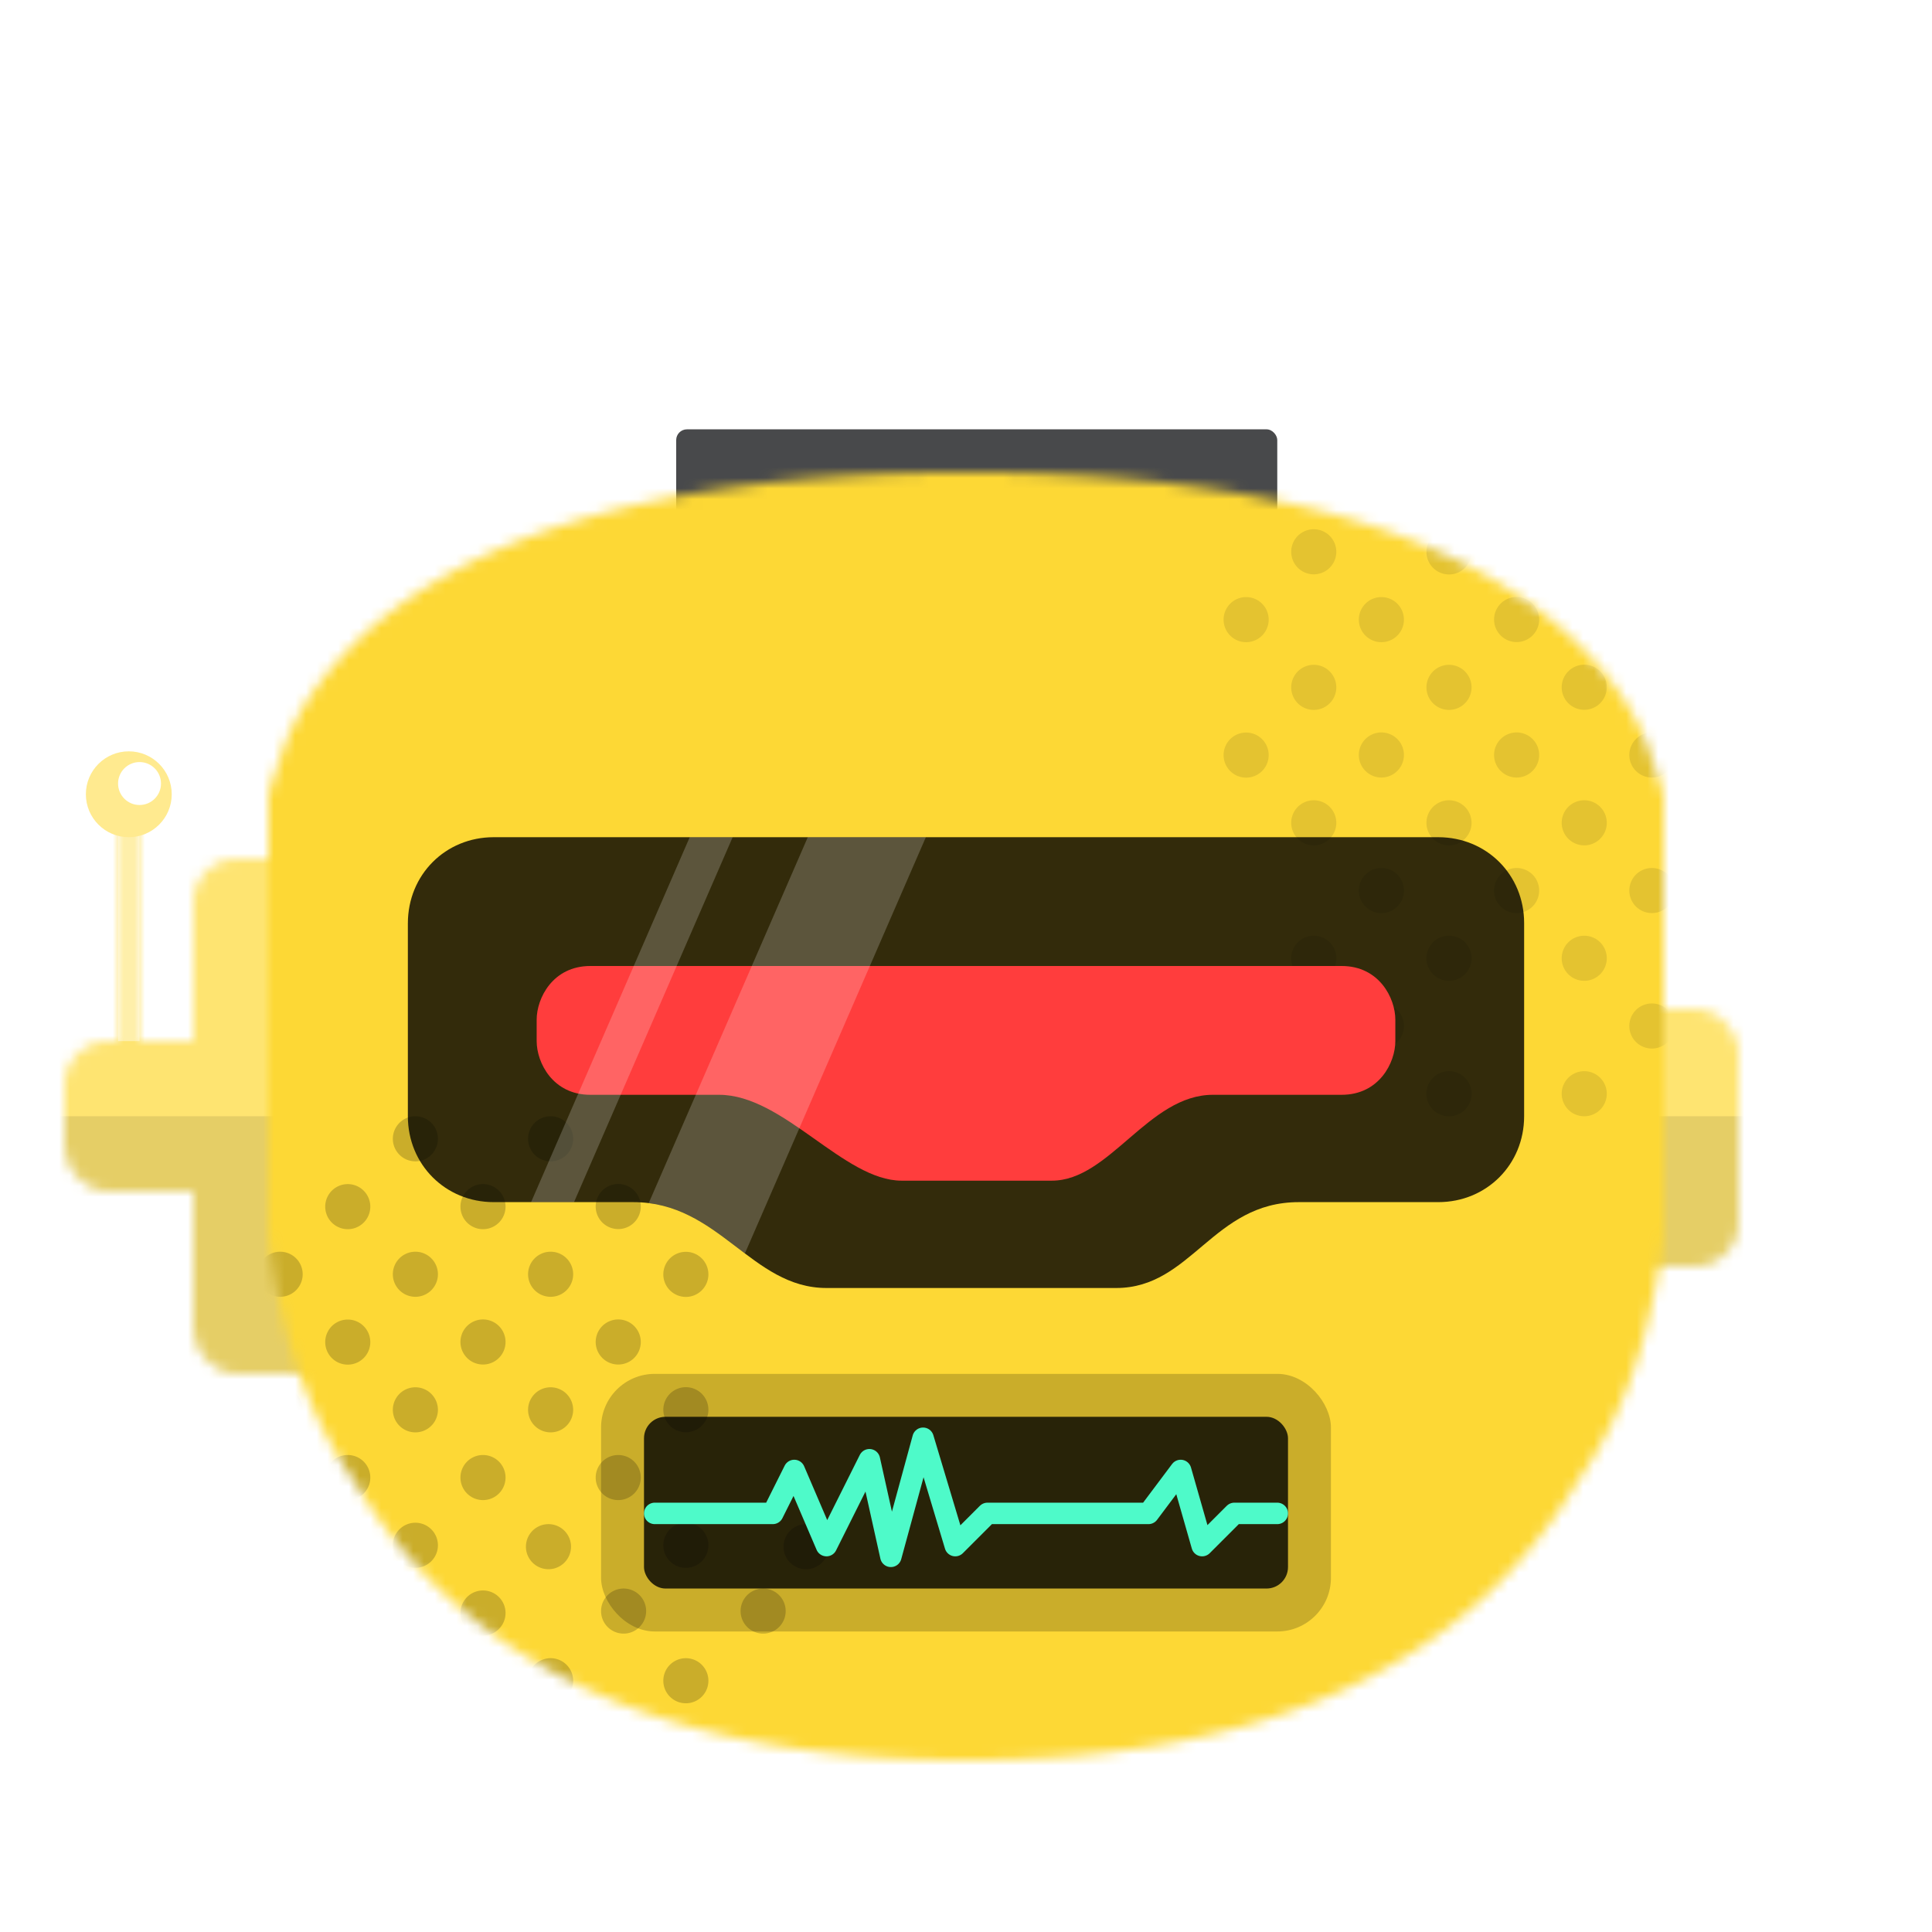 <svg xmlns="http://www.w3.org/2000/svg" viewBox="0 0 180 180" fill="none" shape-rendering="auto"><mask id="viewboxMask"><rect width="180" height="180" rx="0" ry="0" x="0" y="0" fill="#fff" /></mask><g mask="url(#viewboxMask)"><g transform="translate(0 66)"><mask id="sidesAntenna01-a" style="mask-type:luminance" maskUnits="userSpaceOnUse" x="6" y="11" width="156" height="51"><g fill="#fff"><rect x="6" y="31" width="36" height="14" rx="4"/><rect x="18" y="14" width="36" height="48" rx="4"/><rect x="126" y="28" width="36" height="24" rx="4"/><path d="M11 11h2v20h-2z"/></g></mask><g mask="url(#sidesAntenna01-a)"><path d="M0 0h180v76H0V0Z" fill="#fdd835"/><path fill="#fff" fill-opacity=".3" d="M0 0h180v76H0z"/><path fill="#000" fill-opacity=".1" d="M0 38h180v38H0z"/></g><path fill="#fff" fill-opacity=".4" d="M11 11h2v20h-2z"/><circle cx="12" cy="8" r="4" fill="#FFEA8F"/><circle cx="13" cy="7" r="2" fill="#fff"/></g><g transform="translate(41)"><g filter="url(#topGlowingBulb01-a)"><path fill-rule="evenodd" clip-rule="evenodd" d="M32 24A16 16 0 0 1 48 8h4a16 16 0 0 1 16 16v8a8 8 0 0 1-8 8H40a8 8 0 0 1-8-8v-8Z" fill="#fff" fill-opacity=".3"/></g><path d="M49 11.5c4.93 0 9.37 2.13 12.44 5.52" stroke="#fff" stroke-width="2" stroke-linecap="round"/><path d="m49.83 29-9-9L38 22.83l10 10V40h4v-7.03l10.14-10.14L59.31 20l-9 9h-.48Z" fill="#fff" fill-opacity=".8"/><rect x="22" y="40" width="56" height="12" rx="1" fill="#48494B"/><defs><filter id="topGlowingBulb01-a" x="24" y="0" width="52" height="48" filterUnits="userSpaceOnUse" color-interpolation-filters="sRGB"><feFlood flood-opacity="0" result="BackgroundImageFix"/><feColorMatrix in="SourceAlpha" values="0 0 0 0 0 0 0 0 0 0 0 0 0 0 0 0 0 0 127 0" result="hardAlpha"/><feOffset/><feGaussianBlur stdDeviation="4"/><feColorMatrix values="0 0 0 0 1 0 0 0 0 1 0 0 0 0 1 0 0 0 0.5 0"/><feBlend in2="BackgroundImageFix" result="effect1_dropShadow_617_621"/><feBlend in="SourceGraphic" in2="effect1_dropShadow_617_621" result="shape"/><feColorMatrix in="SourceAlpha" values="0 0 0 0 0 0 0 0 0 0 0 0 0 0 0 0 0 0 127 0" result="hardAlpha"/><feOffset/><feGaussianBlur stdDeviation="2"/><feComposite in2="hardAlpha" operator="arithmetic" k2="-1" k3="1"/><feColorMatrix values="0 0 0 0 1 0 0 0 0 1 0 0 0 0 1 0 0 0 0.5 0"/><feBlend in2="shape" result="effect2_innerShadow_617_621"/></filter></defs></g><g transform="translate(25 44)"><mask id="faceRound02-a" style="mask-type:luminance" maskUnits="userSpaceOnUse" x="0" y="0" width="130" height="120"><path fill-rule="evenodd" clip-rule="evenodd" d="M0 31v-1c.18-.48.4-1.5 1-3 .83-3.06 2.78-6.56 6-10C16.7 6.6 35.17 0 65 0s48.3 6.6 58 17c3.22 3.44 5.17 6.94 6 10 .6 1.5.82 2.52 1 3v40c0-.1-.03.5 0 1a53.93 53.93 0 0 1-1 6c-1.19 6-3.4 11.91-7 17-9.72 16.34-27.74 26-57 26s-47.28-9.66-57-26C4.4 88.91 2.2 83 1 77a53.95 53.95 0 0 1-1-6c.03-.45 0-1.32 0-1V31Z" fill="#fff"/></mask><g mask="url(#faceRound02-a)"><path d="M-4-2h138v124H-4V-2Z" fill="#fdd835"/><g transform="translate(-1 -1)"><g fill="#000"><path d="M27.3 65.2a2.1 2.1 0 1 0 0-4.2 2.1 2.1 0 0 0 0 4.2ZM35.7 69.41a2.1 2.1 0 1 1-4.2 0 2.1 2.1 0 0 1 4.2 0ZM35.7 82.03a2.1 2.1 0 1 1-4.2 0 2.1 2.1 0 0 1 4.2 0ZM35.7 94.66a2.1 2.1 0 1 1-4.2 0 2.1 2.1 0 0 1 4.2 0ZM34.1 109.2a2.1 2.1 0 1 0 0-4.2 2.1 2.1 0 0 0 0 4.2ZM49.2 107.1a2.1 2.1 0 1 1-4.2 0 2.1 2.1 0 0 1 4.2 0ZM27.3 90.45a2.1 2.1 0 1 0 0-4.2 2.1 2.1 0 0 0 0 4.2ZM29.2 101.1a2.1 2.1 0 1 1-4.2 0 2.1 2.1 0 0 1 4.2 0ZM51.1 103.2a2.1 2.1 0 1 0 0-4.2 2.1 2.1 0 0 0 0 4.2ZM42 88.34a2.1 2.1 0 1 1-4.2 0 2.1 2.1 0 0 1 4.2 0ZM39.9 103.07a2.1 2.1 0 1 0 0-4.2 2.1 2.1 0 0 0 0 4.2ZM29.4 75.72a2.1 2.1 0 1 1-4.2 0 2.1 2.1 0 0 1 4.2 0ZM39.9 77.83a2.1 2.1 0 1 0 0-4.2 2.1 2.1 0 0 0 0 4.2ZM10.5 94.66a2.1 2.1 0 1 1-4.2 0 2.1 2.1 0 0 1 4.2 0ZM8.4 84.14a2.1 2.1 0 1 0 0-4.2 2.1 2.1 0 0 0 0 4.2ZM10.5 107.28a2.1 2.1 0 1 1-4.2 0 2.1 2.1 0 0 1 4.2 0ZM2.1 90.45a2.1 2.1 0 1 0 0-4.2 2.1 2.1 0 0 0 0 4.2ZM4.2 100.97a2.1 2.1 0 1 1-4.2 0 2.1 2.1 0 0 1 4.2 0ZM14.7 90.45a2.1 2.1 0 1 0 0-4.2 2.1 2.1 0 0 0 0 4.2ZM16.8 100.97a2.1 2.1 0 1 1-4.2 0 2.1 2.1 0 0 1 4.2 0ZM8.4 71.52a2.1 2.1 0 1 0 0-4.2 2.1 2.1 0 0 0 0 4.2ZM4.2 75.72a2.1 2.1 0 1 1-4.2 0 2.1 2.1 0 0 1 4.2 0ZM14.7 65.2a2.1 2.1 0 1 0 0-4.2 2.1 2.1 0 0 0 0 4.2ZM16.8 75.72a2.1 2.1 0 1 1-4.2 0 2.1 2.1 0 0 1 4.2 0ZM21 96.76a2.1 2.1 0 1 0 0-4.2 2.1 2.1 0 0 0 0 4.2ZM23.1 82.03a2.1 2.1 0 1 1-4.2 0 2.1 2.1 0 0 1 4.2 0ZM21 109.38a2.1 2.1 0 1 0 0-4.2 2.1 2.1 0 0 0 0 4.2ZM35.7 119.9a2.1 2.1 0 1 1-4.2 0 2.1 2.1 0 0 1 4.2 0ZM27.3 115.69a2.1 2.1 0 1 0 0-4.2 2.1 2.1 0 0 0 0 4.2ZM42 113.59a2.1 2.1 0 1 1-4.2 0 2.1 2.1 0 0 1 4.2 0ZM8.4 122a2.1 2.1 0 1 0 0-4.2 2.1 2.1 0 0 0 0 4.2ZM4.2 113.59a2.1 2.1 0 1 1-4.2 0 2.1 2.1 0 0 1 4.2 0ZM14.7 115.69a2.1 2.1 0 1 0 0-4.2 2.1 2.1 0 0 0 0 4.2ZM23.1 119.9a2.1 2.1 0 1 1-4.2 0 2.1 2.1 0 0 1 4.2 0ZM21 71.52a2.1 2.1 0 1 0 0-4.2 2.1 2.1 0 0 0 0 4.2Z" fill-opacity=".2"/><path d="M117.3 4.2a2.1 2.1 0 1 0 0-4.2 2.1 2.1 0 0 0 0 4.2ZM125.7 8.41a2.1 2.1 0 1 1-4.2 0 2.1 2.1 0 0 1 4.2 0ZM125.7 21.03a2.1 2.1 0 1 1-4.2 0 2.1 2.1 0 0 1 4.2 0ZM125.7 33.66a2.1 2.1 0 1 1-4.2 0 2.1 2.1 0 0 1 4.2 0ZM123.6 48.38a2.1 2.1 0 1 0 0-4.2 2.1 2.1 0 0 0 0 4.2ZM119.4 27.34a2.1 2.1 0 1 1-4.2 0 2.1 2.1 0 0 1 4.2 0ZM117.3 42.07a2.1 2.1 0 1 0 0-4.2 2.1 2.1 0 0 0 0 4.2ZM132 27.34a2.1 2.1 0 1 1-4.2 0 2.1 2.1 0 0 1 4.2 0ZM129.9 42.07a2.1 2.1 0 1 0 0-4.2 2.1 2.1 0 0 0 0 4.2ZM119.4 14.72a2.1 2.1 0 1 1-4.2 0 2.1 2.1 0 0 1 4.2 0ZM129.9 16.83a2.1 2.1 0 1 0 0-4.2 2.1 2.1 0 0 0 0 4.2ZM100.5 33.66a2.1 2.1 0 1 1-4.2 0 2.1 2.1 0 0 1 4.2 0ZM98.4 23.14a2.1 2.1 0 1 0 0-4.2 2.1 2.1 0 0 0 0 4.2ZM100.5 46.28a2.1 2.1 0 1 1-4.2 0 2.1 2.1 0 0 1 4.2 0ZM92.1 29.45a2.1 2.1 0 1 0 0-4.2 2.1 2.1 0 0 0 0 4.2ZM106.8 27.34a2.1 2.1 0 1 1-4.2 0 2.1 2.1 0 0 1 4.2 0ZM104.7 42.07a2.1 2.1 0 1 0 0-4.2 2.1 2.1 0 0 0 0 4.2ZM100.5 8.41a2.1 2.1 0 1 1-4.2 0 2.1 2.1 0 0 1 4.2 0ZM92.1 16.83a2.1 2.1 0 1 0 0-4.2 2.1 2.1 0 0 0 0 4.2ZM106.8 2.1a2.1 2.1 0 1 1-4.2 0 2.1 2.1 0 0 1 4.2 0ZM104.7 16.83a2.1 2.1 0 1 0 0-4.2 2.1 2.1 0 0 0 0 4.2ZM113.1 33.66a2.1 2.1 0 1 1-4.2 0 2.1 2.1 0 0 1 4.2 0ZM111 23.14a2.1 2.1 0 1 0 0-4.2 2.1 2.1 0 0 0 0 4.2ZM113.1 46.28a2.1 2.1 0 1 1-4.2 0 2.1 2.1 0 0 1 4.2 0ZM123.6 61a2.1 2.1 0 1 0 0-4.2 2.1 2.1 0 0 0 0 4.2ZM132 52.59a2.1 2.1 0 1 1-4.2 0 2.1 2.1 0 0 1 4.2 0ZM104.7 54.69a2.1 2.1 0 1 0 0-4.2 2.1 2.1 0 0 0 0 4.2ZM113.1 58.9a2.1 2.1 0 1 1-4.2 0 2.1 2.1 0 0 1 4.2 0ZM111 10.52a2.1 2.1 0 1 0 0-4.2 2.1 2.1 0 0 0 0 4.2Z" fill-opacity=".1"/></g></g></g></g><g transform="translate(52 124)"><rect x="4" y="4" width="68" height="24" rx="5" fill="#000" fill-opacity=".2"/><rect x="8" y="8" width="60" height="16" rx="2" fill="#000" fill-opacity=".8"/><path d="M9 17h11l2-4 3 7 4-8 2 9 3-11 3 10 3-3h15l3-4 2 7 3-3h4" stroke="#4EFAC9" stroke-width="2" stroke-linecap="round" stroke-linejoin="round"/></g><g transform="translate(38 76)"><path d="M96 2H8c-4.5 0-8 3.5-8 8.03V28c0 4.5 3.5 8 8 8h13c8 0 11 8 18 8h27c7 0 9-8 17-8h13c4.5 0 8-3.5 8-8V10c0-4.5-3.5-8-8-8Z" fill="#000" fill-opacity=".8"/><path d="M87 14H17c-3.5 0-5 3-5 5v2c0 2 1.5 5 5 5h12c6 0 11.62 8 17 8h14c5.38 0 9-8 15-8h12c3.5 0 5-3 5-5v-2c0-2-1.5-5-5-5Z" fill="#FF3D3D"/><path d="M22.44 36.09 37.26 2h11L31.4 40.78l-.76-.58c-2.38-1.82-4.83-3.69-8.2-4.11ZM11.48 36 26.26 2h4L15.48 36h-4Z" fill="#fff" fill-opacity=".2"/></g></g></svg>